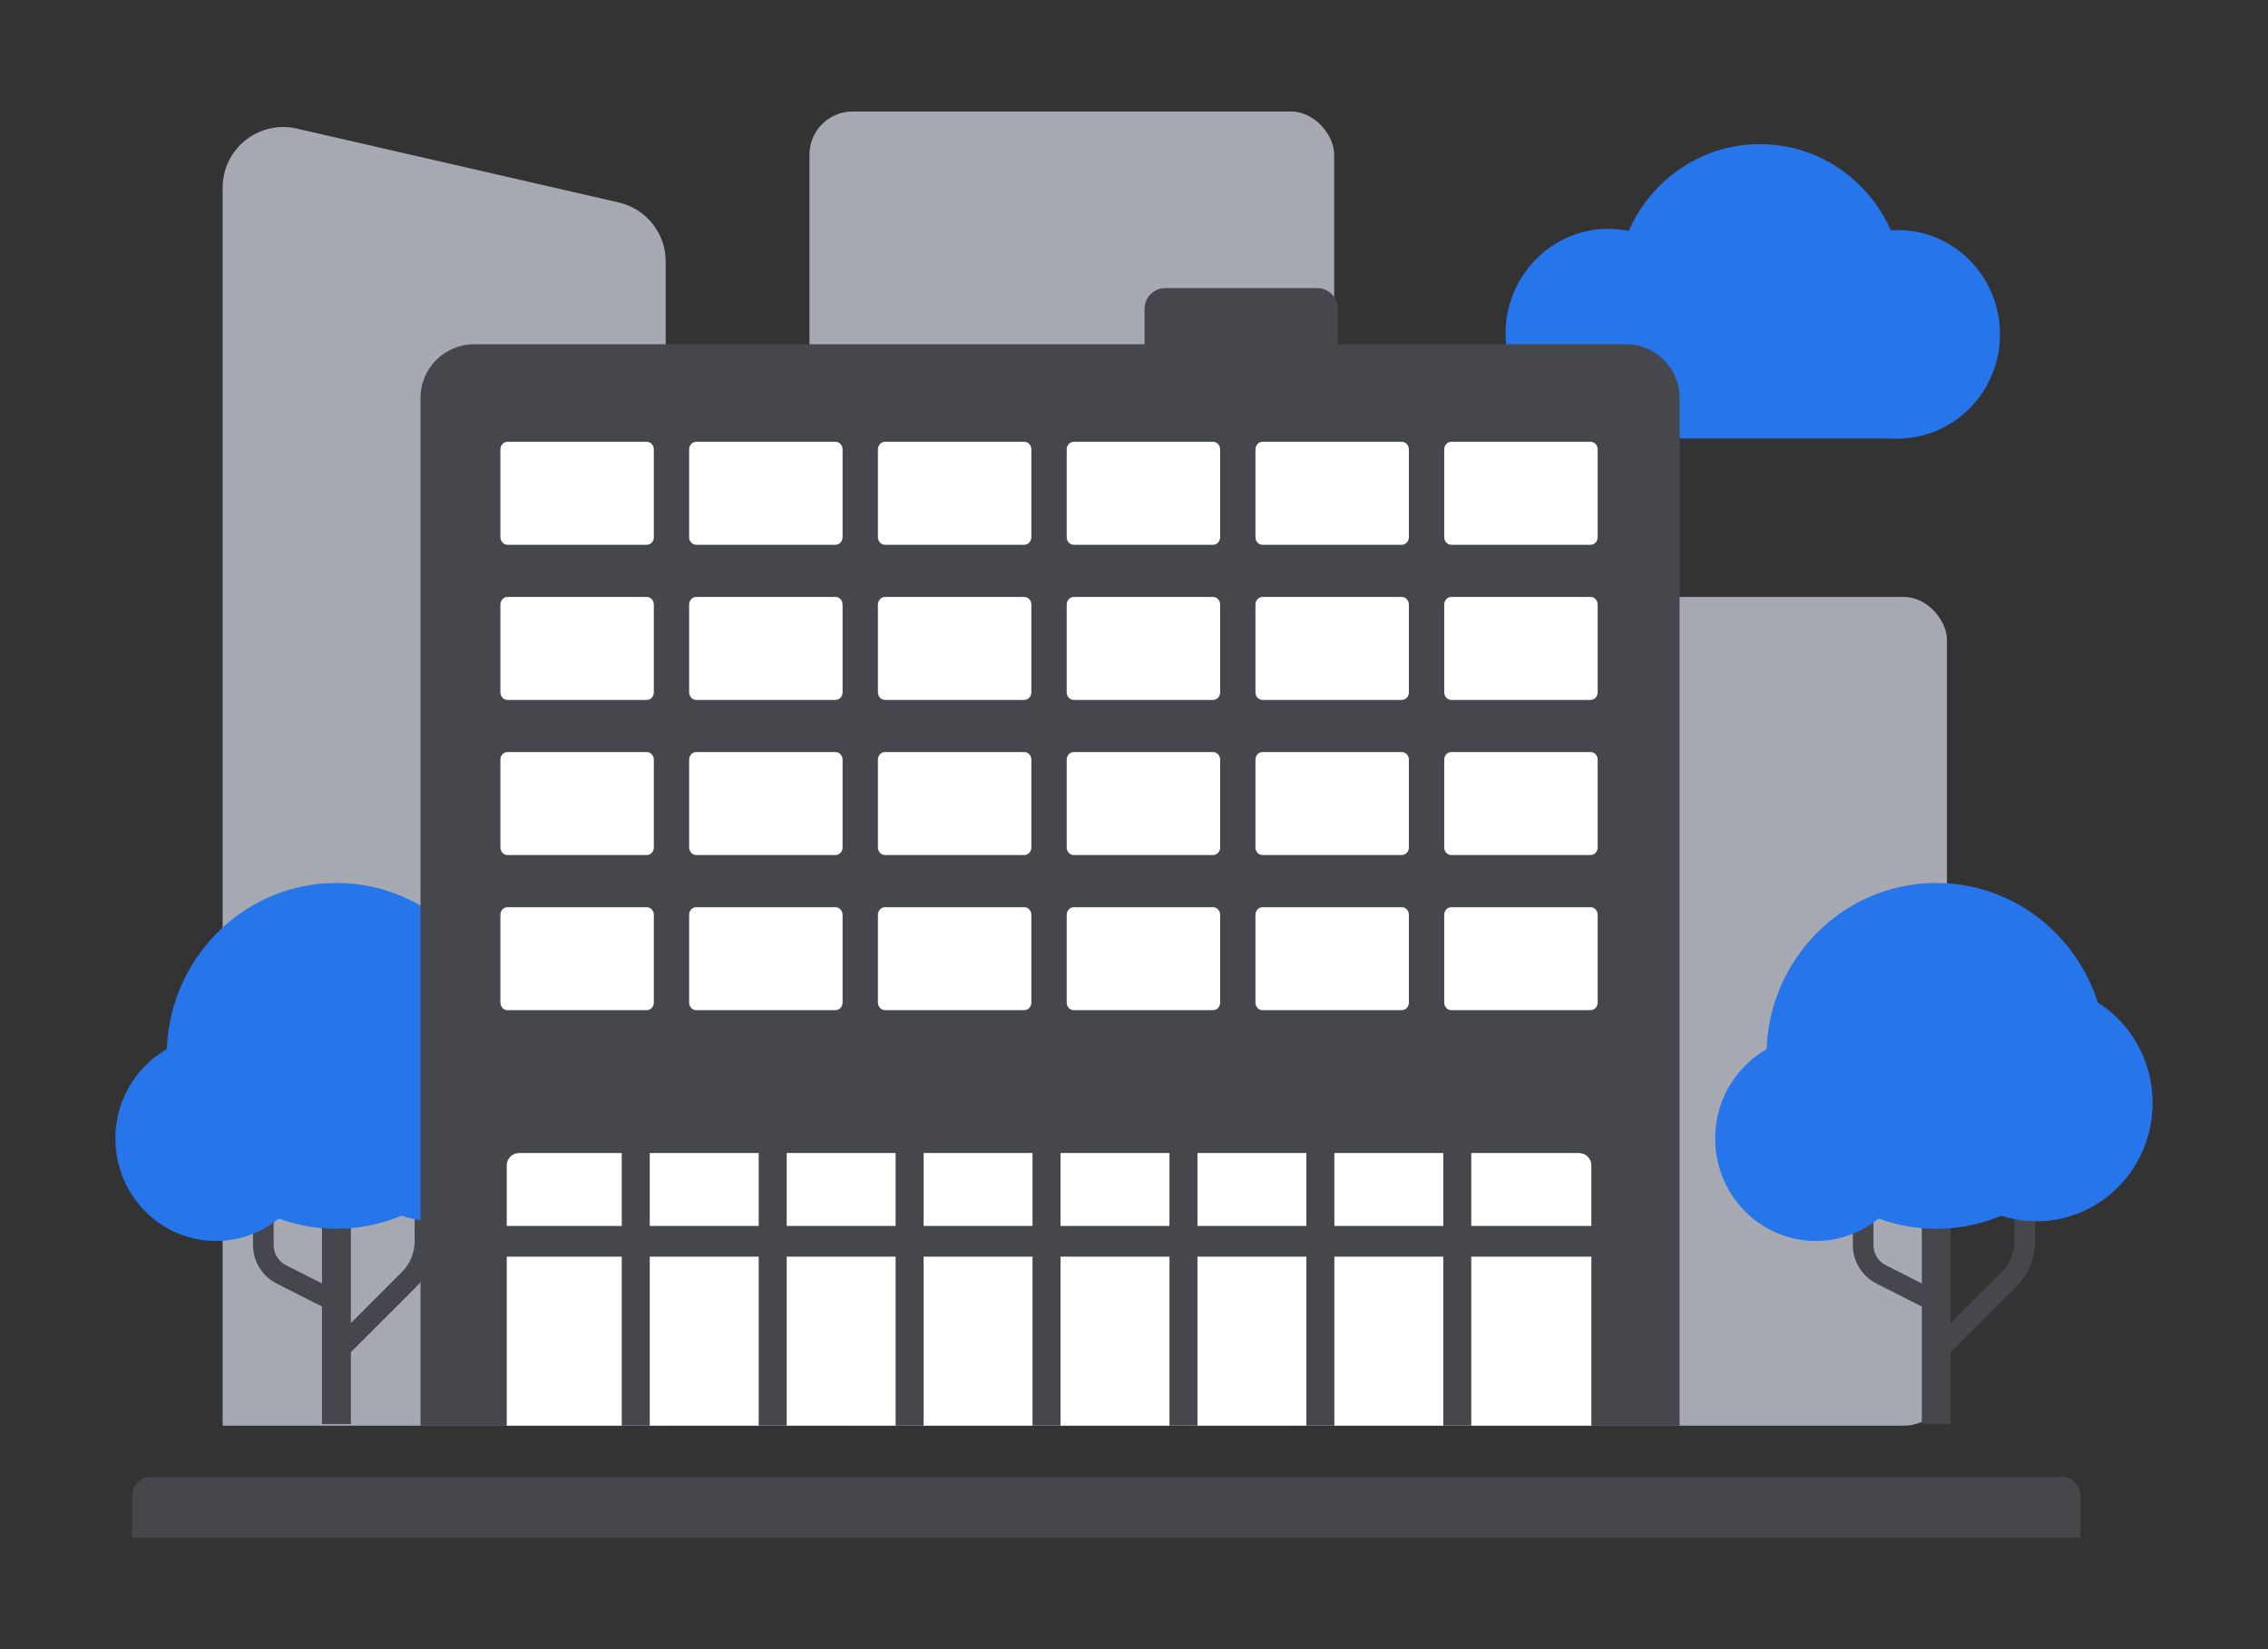 <?xml version="1.0" encoding="UTF-8"?>
<svg id="Layer_1" data-name="Layer 1" xmlns="http://www.w3.org/2000/svg" viewBox="0 0 550 400">
  <rect x="0" y="0" width="550" height="400" fill="#333333" stroke="none"/>
  <defs>
    <style>
      .cls-1 {
        fill: #46474c;
      }

      .cls-2 {
        fill: #a6a9b2;
      }

      .cls-3 {
        fill: #fff;
      }

      .cls-4 {
        fill: #2675ea;
      }
    </style>
  </defs>
  <rect class="cls-2" x="344.9" y="144.79" width="127.25" height="201.01" rx="10.45" ry="10.45"/>
  <rect class="cls-2" x="196.3" y="27.05" width="127.25" height="318.74" rx="10.45" ry="10.45"/>
  <path class="cls-2" d="M161.44,345.8H53.99V45.52c0-9.45,8.78-16.45,17.99-14.33l78.04,17.91c6.68,1.53,11.42,7.48,11.42,14.33v282.37Z"/>
  <path class="cls-1" d="M36.55,358.23h463.45c2.5,0,4.54,2.03,4.54,4.54v10.18H32.01v-10.18c0-2.5,2.03-4.54,4.54-4.54Z"/>
  <g>
    <ellipse class="cls-4" cx="460.19" cy="81.08" rx="24.82" ry="25.28"/>
    <ellipse class="cls-4" cx="426.79" cy="70.39" rx="34.8" ry="35.44"/>
    <ellipse class="cls-4" cx="390.07" cy="80.93" rx="24.97" ry="25.43"/>
    <polygon class="cls-4" points="390.12 106.35 461.59 106.35 461.59 83.24 388.51 83.24 390.12 106.35"/>
  </g>
  <g>
    <rect class="cls-1" x="78.09" y="256.1" width="7" height="89.31"/>
    <path class="cls-1" d="M85.1,327.96l-3.54-3.54,15.87-15.87c2.02-2.02,3.13-4.7,3.13-7.55v-25.23h5v25.23c0,4.19-1.63,8.12-4.59,11.08l-15.87,15.87Z"/>
    <path class="cls-1" d="M79,317.36l-11.88-6.02c-3.55-1.8-5.76-5.39-5.76-9.37v-28.4h5v28.4c0,2.09,1.16,3.97,3.02,4.91l11.88,6.02-2.26,4.46Z"/>
    <ellipse class="cls-4" cx="105.89" cy="267.52" rx="28.17" ry="28.69"/>
    <ellipse class="cls-4" cx="81.59" cy="256.1" rx="41.18" ry="41.94"/>
    <ellipse class="cls-4" cx="52.37" cy="276.15" rx="24.39" ry="24.84"/>
  </g>
  <path class="cls-1" d="M114.97,83.5h279.35c7.17,0,12.99,5.82,12.99,12.99v249.31H101.98V96.49c0-7.17,5.82-12.99,12.99-12.99Z"/>
  <g>
    <path class="cls-3" d="M123.05,107.16h33.81c.94,0,1.7.83,1.7,1.85v21.27c0,1.02-.76,1.85-1.7,1.85h-33.81c-.94,0-1.7-.83-1.7-1.85v-21.27c0-1.02.76-1.85,1.7-1.85Z"/>
    <path class="cls-3" d="M168.82,107.16h33.81c.94,0,1.7.83,1.7,1.85v21.27c0,1.02-.76,1.85-1.7,1.85h-33.81c-.94,0-1.7-.83-1.7-1.85v-21.27c0-1.02.76-1.85,1.7-1.85Z"/>
    <path class="cls-3" d="M214.6,107.16h33.81c.94,0,1.7.83,1.7,1.85v21.27c0,1.02-.76,1.85-1.7,1.85h-33.81c-.94,0-1.7-.83-1.7-1.85v-21.27c0-1.02.76-1.85,1.7-1.85Z"/>
    <path class="cls-3" d="M260.38,107.16h33.81c.94,0,1.7.83,1.7,1.85v21.27c0,1.02-.76,1.85-1.7,1.85h-33.81c-.94,0-1.7-.83-1.7-1.85v-21.27c0-1.02.76-1.85,1.7-1.85Z"/>
    <path class="cls-3" d="M306.15,107.16h33.81c.94,0,1.7.83,1.7,1.85v21.27c0,1.02-.76,1.85-1.7,1.85h-33.81c-.94,0-1.7-.83-1.7-1.85v-21.27c0-1.02.76-1.85,1.7-1.85Z"/>
    <path class="cls-3" d="M351.93,107.16h33.81c.94,0,1.7.83,1.7,1.85v21.27c0,1.02-.76,1.85-1.7,1.85h-33.81c-.94,0-1.7-.83-1.7-1.85v-21.27c0-1.02.76-1.85,1.7-1.85Z"/>
  </g>
  <g>
    <path class="cls-3" d="M123.05,144.79h33.81c.94,0,1.7.83,1.7,1.85v21.27c0,1.02-.76,1.85-1.7,1.85h-33.81c-.94,0-1.7-.83-1.7-1.85v-21.27c0-1.02.76-1.85,1.7-1.85Z"/>
    <path class="cls-3" d="M168.82,144.79h33.81c.94,0,1.7.83,1.7,1.85v21.27c0,1.02-.76,1.85-1.7,1.85h-33.81c-.94,0-1.7-.83-1.7-1.85v-21.27c0-1.02.76-1.85,1.7-1.85Z"/>
    <path class="cls-3" d="M214.6,144.79h33.81c.94,0,1.7.83,1.7,1.85v21.27c0,1.02-.76,1.85-1.7,1.85h-33.81c-.94,0-1.7-.83-1.7-1.85v-21.27c0-1.02.76-1.85,1.7-1.85Z"/>
    <path class="cls-3" d="M260.38,144.79h33.81c.94,0,1.7.83,1.7,1.85v21.27c0,1.02-.76,1.85-1.7,1.85h-33.81c-.94,0-1.7-.83-1.7-1.85v-21.27c0-1.02.76-1.85,1.7-1.85Z"/>
    <path class="cls-3" d="M306.15,144.79h33.81c.94,0,1.7.83,1.7,1.85v21.27c0,1.02-.76,1.85-1.7,1.85h-33.81c-.94,0-1.7-.83-1.7-1.85v-21.27c0-1.02.76-1.85,1.7-1.85Z"/>
    <path class="cls-3" d="M351.93,144.79h33.81c.94,0,1.7.83,1.7,1.85v21.27c0,1.02-.76,1.85-1.7,1.85h-33.81c-.94,0-1.7-.83-1.7-1.85v-21.27c0-1.02.76-1.85,1.7-1.85Z"/>
  </g>
  <g>
    <path class="cls-3" d="M123.05,182.41h33.81c.94,0,1.7.83,1.7,1.85v21.27c0,1.02-.76,1.85-1.7,1.85h-33.81c-.94,0-1.7-.83-1.7-1.85v-21.27c0-1.02.76-1.85,1.7-1.85Z"/>
    <path class="cls-3" d="M168.82,182.41h33.81c.94,0,1.7.83,1.7,1.85v21.27c0,1.02-.76,1.85-1.7,1.85h-33.81c-.94,0-1.7-.83-1.7-1.85v-21.27c0-1.02.76-1.85,1.7-1.85Z"/>
    <path class="cls-3" d="M214.6,182.41h33.81c.94,0,1.7.83,1.7,1.85v21.27c0,1.02-.76,1.85-1.7,1.85h-33.81c-.94,0-1.7-.83-1.7-1.85v-21.27c0-1.02.76-1.85,1.7-1.85Z"/>
    <path class="cls-3" d="M260.38,182.41h33.81c.94,0,1.7.83,1.7,1.85v21.27c0,1.02-.76,1.85-1.7,1.85h-33.81c-.94,0-1.7-.83-1.7-1.85v-21.27c0-1.02.76-1.85,1.7-1.85Z"/>
    <path class="cls-3" d="M306.15,182.41h33.81c.94,0,1.7.83,1.7,1.85v21.27c0,1.02-.76,1.85-1.7,1.85h-33.81c-.94,0-1.7-.83-1.7-1.85v-21.27c0-1.02.76-1.85,1.7-1.85Z"/>
    <path class="cls-3" d="M351.93,182.41h33.81c.94,0,1.7.83,1.7,1.85v21.27c0,1.02-.76,1.85-1.7,1.85h-33.81c-.94,0-1.7-.83-1.7-1.85v-21.27c0-1.02.76-1.85,1.7-1.85Z"/>
  </g>
  <g>
    <path class="cls-3" d="M123.05,220.04h33.81c.94,0,1.7.83,1.7,1.85v21.27c0,1.02-.76,1.85-1.7,1.85h-33.81c-.94,0-1.7-.83-1.7-1.85v-21.27c0-1.02.76-1.85,1.7-1.85Z"/>
    <path class="cls-3" d="M168.82,220.04h33.81c.94,0,1.7.83,1.7,1.85v21.27c0,1.02-.76,1.85-1.7,1.85h-33.81c-.94,0-1.7-.83-1.7-1.85v-21.27c0-1.02.76-1.85,1.7-1.85Z"/>
    <path class="cls-3" d="M214.6,220.04h33.81c.94,0,1.7.83,1.7,1.85v21.27c0,1.02-.76,1.85-1.7,1.85h-33.81c-.94,0-1.7-.83-1.7-1.85v-21.27c0-1.02.76-1.85,1.7-1.85Z"/>
    <path class="cls-3" d="M260.38,220.04h33.81c.94,0,1.7.83,1.7,1.85v21.27c0,1.02-.76,1.85-1.7,1.85h-33.81c-.94,0-1.7-.83-1.7-1.85v-21.27c0-1.02.76-1.85,1.7-1.85Z"/>
    <path class="cls-3" d="M306.15,220.04h33.81c.94,0,1.7.83,1.7,1.85v21.27c0,1.02-.76,1.85-1.7,1.85h-33.81c-.94,0-1.7-.83-1.7-1.85v-21.27c0-1.02.76-1.85,1.7-1.85Z"/>
    <path class="cls-3" d="M351.93,220.04h33.81c.94,0,1.7.83,1.7,1.85v21.27c0,1.02-.76,1.85-1.7,1.85h-33.81c-.94,0-1.7-.83-1.7-1.85v-21.27c0-1.02.76-1.85,1.7-1.85Z"/>
  </g>
  <g>
    <rect class="cls-1" x="466.05" y="256.1" width="7" height="89.31"/>
    <path class="cls-1" d="M473.06,327.96l-3.54-3.54,15.87-15.87c2.02-2.02,3.13-4.7,3.13-7.55v-25.23h5v25.23c0,4.19-1.63,8.12-4.59,11.08l-15.87,15.87Z"/>
    <path class="cls-1" d="M466.96,317.36l-11.88-6.02c-3.55-1.8-5.76-5.39-5.76-9.37v-28.4h5v28.4c0,2.09,1.16,3.97,3.02,4.91l11.88,6.02-2.26,4.46Z"/>
    <ellipse class="cls-4" cx="493.85" cy="267.52" rx="28.17" ry="28.69"/>
    <ellipse class="cls-4" cx="469.55" cy="256.1" rx="41.18" ry="41.94"/>
    <ellipse class="cls-4" cx="440.33" cy="276.15" rx="24.39" ry="24.84"/>
  </g>
  <path class="cls-1" d="M282.58,69.87h36.82c2.78,0,5.03,2.25,5.03,5.03v11.49h-46.87v-11.49c0-2.78,2.25-5.03,5.03-5.03Z"/>
  <path class="cls-3" d="M125.87,279.67h257.06c1.64,0,2.98,1.33,2.98,2.98v63.15H122.89v-63.15c0-1.64,1.33-2.98,2.98-2.98Z"/>
  <rect class="cls-1" x="150.78" y="271.57" width="6.79" height="74.22"/>
  <rect class="cls-1" x="183.99" y="271.57" width="6.79" height="74.22"/>
  <rect class="cls-1" x="217.19" y="271.57" width="6.79" height="74.22"/>
  <rect class="cls-1" x="250.39" y="271.57" width="6.79" height="74.22"/>
  <rect class="cls-1" x="283.6" y="271.57" width="6.79" height="74.22"/>
  <rect class="cls-1" x="316.8" y="271.57" width="6.79" height="74.22"/>
  <rect class="cls-1" x="350" y="271.57" width="6.79" height="74.22"/>
  <rect class="cls-1" x="118.94" y="297.35" width="271.41" height="7.45"/>
</svg>